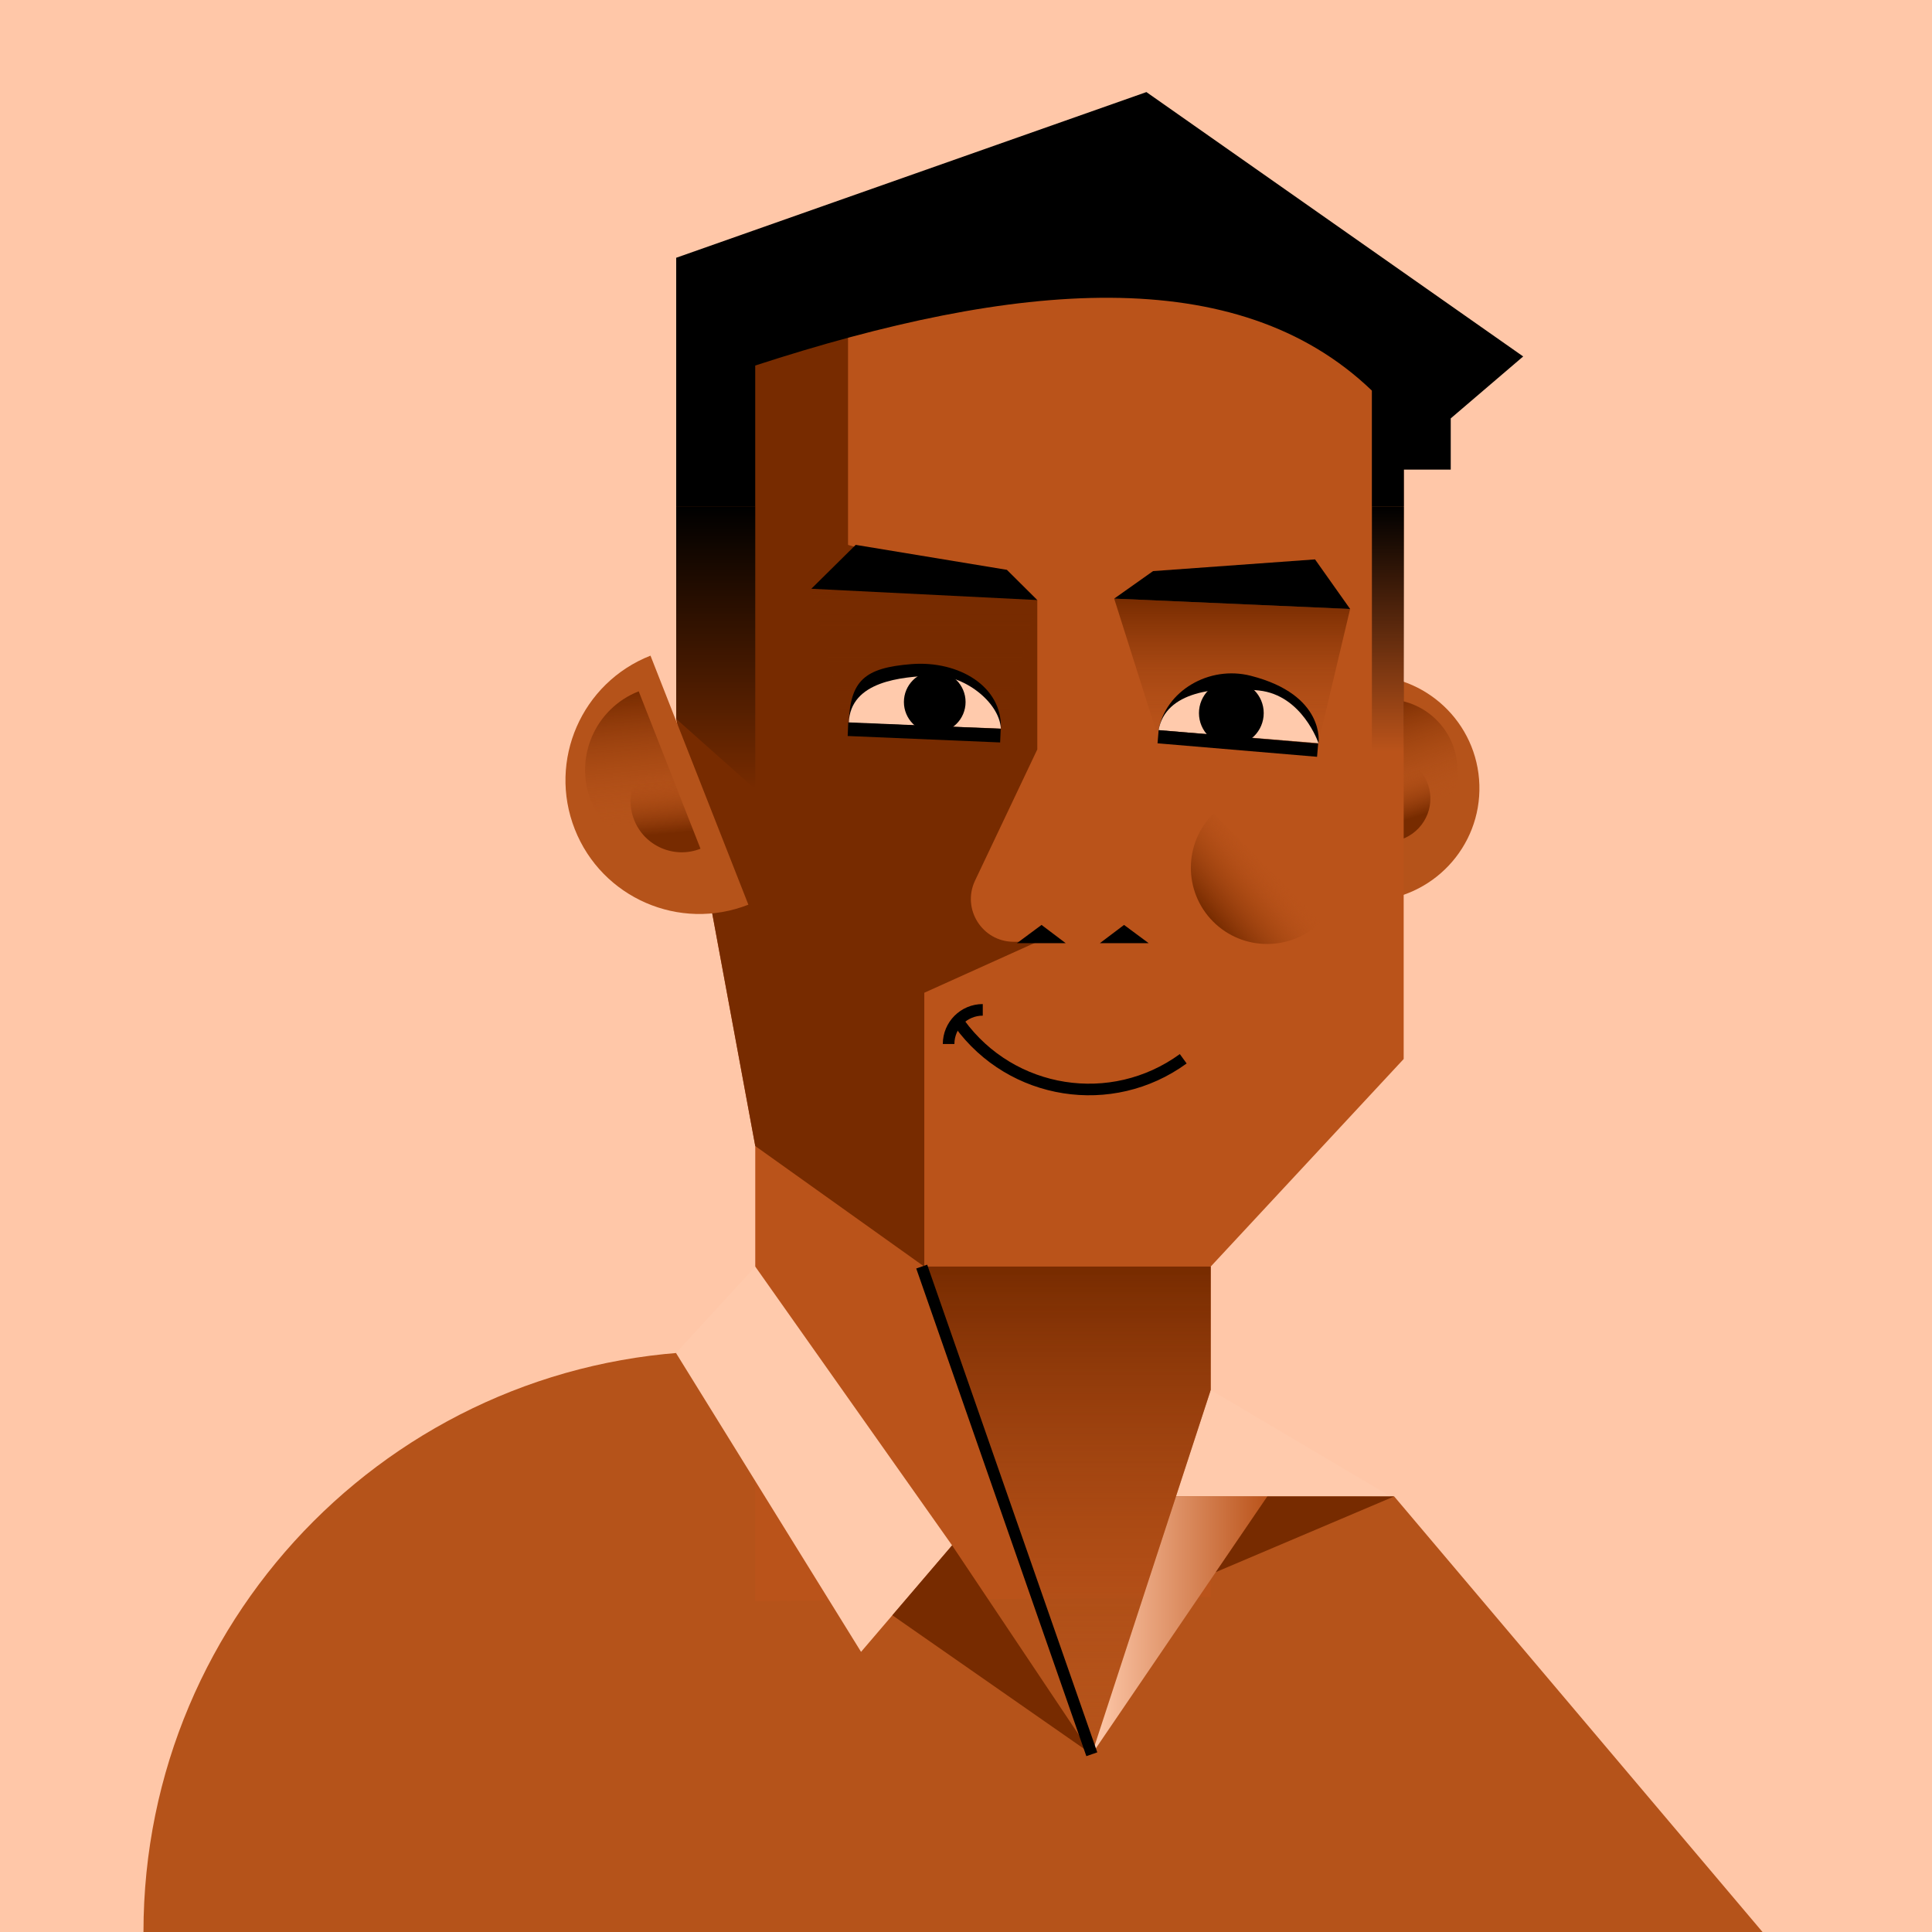 <?xml version="1.0" encoding="UTF-8"?><svg xmlns="http://www.w3.org/2000/svg" xmlns:xlink="http://www.w3.org/1999/xlink" viewBox="0 0 500 500"><defs><style>.cls-1{fill:none;}.cls-1,.cls-2{stroke:#000;stroke-miterlimit:10;stroke-width:3px;}.cls-3{fill:url(#linear-gradient);}.cls-4{fill:#ffcaac;}.cls-5{fill:#ffc7a8;}.cls-6{fill:#ba531a;}.cls-7{fill:#b5531a;}.cls-8{fill:#772b00;}.cls-9{fill:url(#linear-gradient-4);}.cls-9,.cls-10{mix-blend-mode:multiply;}.cls-10{fill:url(#linear-gradient-3);}.cls-11{fill:url(#linear-gradient-8);}.cls-12{fill:url(#linear-gradient-9);}.cls-13{fill:url(#linear-gradient-2);}.cls-14{fill:url(#linear-gradient-6);}.cls-15{fill:url(#linear-gradient-7);}.cls-16{fill:url(#linear-gradient-5);}.cls-17{fill:url(#linear-gradient-10);}.cls-18{fill:url(#linear-gradient-11);}.cls-19{isolation:isolate;}</style><linearGradient id="linear-gradient" x1="275.15" y1="148.04" x2="275.15" y2="184.13" gradientTransform="translate(52.08 125.09) rotate(-18.06)" gradientUnits="userSpaceOnUse"><stop offset="0" stop-color="#772b00"/><stop offset=".8" stop-color="#ba531a" stop-opacity="0"/></linearGradient><linearGradient id="linear-gradient-2" x1="270.5" y1="162.02" x2="270.5" y2="183.9" gradientTransform="translate(52.08 125.09) rotate(-18.06)" gradientUnits="userSpaceOnUse"><stop offset=".2" stop-color="#ba531a" stop-opacity="0"/><stop offset=".8" stop-color="#772b00"/></linearGradient><linearGradient id="linear-gradient-3" x1="393.38" y1="152.37" x2="393.38" y2="192.15" gradientTransform="translate(632.59) rotate(-180) scale(1 -1)" gradientUnits="userSpaceOnUse"><stop offset="0" stop-color="#772b00"/><stop offset=".07" stop-color="#772b00" stop-opacity=".87"/><stop offset=".26" stop-color="#772b00" stop-opacity=".56"/><stop offset=".45" stop-color="#772b00" stop-opacity=".31"/><stop offset=".64" stop-color="#772b00" stop-opacity=".14"/><stop offset=".82" stop-color="#772b00" stop-opacity=".04"/><stop offset="1" stop-color="#772b00" stop-opacity="0"/></linearGradient><linearGradient id="linear-gradient-4" x1="-998.8" y1="154.92" x2="-998.8" y2="193.79" gradientTransform="translate(1317.68)" xlink:href="#linear-gradient-3"/><linearGradient id="linear-gradient-5" x1="447.36" y1="131.15" x2="447.36" y2="204.25" gradientTransform="translate(632.59) rotate(-180) scale(1 -1)" gradientUnits="userSpaceOnUse"><stop offset="0" stop-color="#000"/><stop offset="1" stop-color="#000" stop-opacity="0"/></linearGradient><linearGradient id="linear-gradient-6" x1="94.81" y1="479.15" x2="105.55" y2="460.55" gradientTransform="translate(801.12 248.53) rotate(-99.87) scale(1 -1)" gradientUnits="userSpaceOnUse"><stop offset="0" stop-color="#772b00"/><stop offset="1" stop-color="#ba531a" stop-opacity="0"/></linearGradient><linearGradient id="linear-gradient-7" x1="273.4" x2="273.4" y2="194.45" gradientTransform="translate(85.79 325.61) scale(1 -1)" xlink:href="#linear-gradient-5"/><linearGradient id="linear-gradient-8" x1="66.59" y1="42.47" x2="66.59" y2="85.27" gradientTransform="translate(226.12 130.83) rotate(174.87) scale(1 -1)" xlink:href="#linear-gradient"/><linearGradient id="linear-gradient-9" x1="61.08" y1="59.05" x2="61.08" y2="85" gradientTransform="translate(226.12 130.83) rotate(174.87) scale(1 -1)" xlink:href="#linear-gradient-2"/><linearGradient id="linear-gradient-10" x1="282.56" y1="420.64" x2="327.98" y2="420.64" gradientTransform="matrix(1, 0, 0, 1, 0, 0)" gradientUnits="userSpaceOnUse"><stop offset="0" stop-color="#ffcaac"/><stop offset="1" stop-color="#ba531a"/></linearGradient><linearGradient id="linear-gradient-11" x1="308.04" y1="454" x2="308.04" y2="327.79" gradientTransform="translate(583.98) rotate(-180) scale(1 -1)" gradientUnits="userSpaceOnUse"><stop offset="0" stop-color="#ba531a" stop-opacity="0"/><stop offset="1" stop-color="#772b00"/></linearGradient></defs><g class="cls-19"><g id="Layer_2"><rect class="cls-5" y="0" width="500" height="500"/><g><path class="cls-7" d="M352.77,174.82l.47,15.56,1.29,42.8c16.13-.49,28.82-13.95,28.33-30.06-.49-16.11-13.96-28.78-30.1-28.29Z"/><path class="cls-3" d="M358.2,180.96l.3,9.82,.82,27c10.18-.31,18.18-8.8,17.87-18.96-.31-10.17-8.81-18.16-18.99-17.85Z"/><path class="cls-13" d="M358.66,195.52l.18,5.95,.5,16.37c6.17-.19,11.02-5.33,10.84-11.5-.19-6.16-5.34-11.01-11.51-10.82Z"/></g><path class="cls-7" d="M360.81,387.27l-159.2-1.04-14.21-36.59c-83.01,.05-150.27,67.35-150.27,150.36H456.14l-95.33-112.73Z"/><polygon class="cls-6" points="195.46 414.37 313.33 413.33 313.33 327.79 363.27 274.07 363.27 81.03 268.24 45.93 175 87.59 175 186.04 195.46 296.58 195.46 414.37"/><path class="cls-8" d="M239.21,327.79v-70.87l29.24-13.19h-6.1c-8.14,0-13.5-8.48-10.01-15.83l16.11-33.95v-38.65l-48.98-14.28V58.74l48.77-12.81-93.23,41.66v98.45l20.45,110.55,43.75,31.21Z"/><polygon points="297.27 244.09 284.65 244.09 290.9 239.37 297.27 244.09"/><polygon points="263.18 244.09 275.8 244.09 269.55 239.37 263.18 244.09"/><polygon class="cls-10" points="268.45 155.29 258.82 192.15 219.03 190.25 209.97 152.37 268.45 155.29"/><polygon points="260.58 147.47 221.46 141.01 209.97 152.37 268.45 155.29 260.58 147.47"/><g><path d="M259.02,188.56l-39.36-1.48c.41-10.88,3.98-14.25,16.23-15.21,12.26-.96,23.54,5.8,23.13,16.68Z"/><path class="cls-4" d="M259.02,188.56l-39.36-1.48c.41-10.88,13.75-11.9,21.7-12.24s17.27,6.79,17.67,13.72Z"/><circle cx="241.91" cy="181.68" r="7.98"/><rect x="219.41" y="187.78" width="39.49" height="3.53" transform="translate(470.12 389.02) rotate(-177.58)"/></g><polygon class="cls-9" points="288.35 154.92 299.55 190.3 340.83 193.79 349.41 157.6 288.35 154.92"/><polygon points="298.41 147.8 340.33 144.77 349.41 157.6 288.35 154.92 298.41 147.8"/><g><path d="M299.84,188.97l41.39,3.37s1.88-12.48-17.49-17.44c-10.96-2.81-22.12,4.04-23.9,14.06Z"/><path class="cls-4" d="M299.84,188.97l41.39,3.37s-4.16-12.43-15.41-13.64c-11.24-1.22-24.2,.25-25.98,10.27Z"/><circle cx="318.67" cy="184.55" r="8.38"/><rect x="299.62" y="190.71" width="41.43" height="3.43" transform="translate(17.36 -26.31) rotate(4.83)"/></g><path class="cls-1" d="M306.22,274.01c-9.26,6.74-20.36,9.09-30.84,7.44s-20.32-7.3-27.06-16.56"/><path d="M363.33,131.15v-9.61h12.12v-13.26l18.75-16.03L296.69,23.83l-121.69,42.88v64.45h20.45v-36.56c67.25-21.89,124.71-27.03,159.59,6.49v30.07h8.28Z"/><polygon class="cls-16" points="195.46 131.15 195.46 204.25 175 186.04 175 131.15 195.46 131.15"/><path class="cls-14" d="M341.87,238.55c-7.75,7.7-20.26,7.66-27.94-.07-7.69-7.74-7.64-20.25,.11-27.94l27.84,28.02Z"/><rect class="cls-15" x="355.05" y="131.15" width="8.28" height="63.3" transform="translate(718.38 325.61) rotate(180)"/><g><path class="cls-7" d="M168.35,169.69l6.75,17.18,18.58,47.26c-17.82,7-37.93-1.74-44.93-19.54-7-17.8,1.78-37.9,19.6-44.91Z"/><path class="cls-11" d="M165.3,178.92l4.26,10.84,11.72,29.81c-11.24,4.42-23.93-1.1-28.34-12.33-4.41-11.23,1.12-23.91,12.36-28.33Z"/><path class="cls-12" d="M171.6,195l2.58,6.57,7.11,18.08c-6.81,2.68-14.51-.67-17.18-7.47-2.68-6.81,.68-14.5,7.49-17.17Z"/></g><polygon class="cls-4" points="246.4 399.94 195.46 327.79 174.95 350.16 222.84 427.5 246.4 399.94"/><polygon class="cls-8" points="246.4 399.94 282.56 454 230.94 418.03 246.4 399.94"/><polygon class="cls-4" points="313.33 359.73 359.88 387.27 304.34 387.27 313.33 359.73"/><polygon class="cls-17" points="304.34 387.27 282.56 454 327.98 387.27 304.34 387.27"/><polygon class="cls-8" points="327.98 387.27 314.65 406.86 360.81 387.27 327.98 387.27"/><polygon class="cls-18" points="238.54 327.79 313.33 327.79 313.33 359.73 282.56 454 238.54 327.79"/><path class="cls-1" d="M254.34,261.35c-4.89,0-8.84,3.96-8.84,8.84"/><line class="cls-2" x1="282.56" y1="454" x2="238.54" y2="327.79"/></g></g></svg>